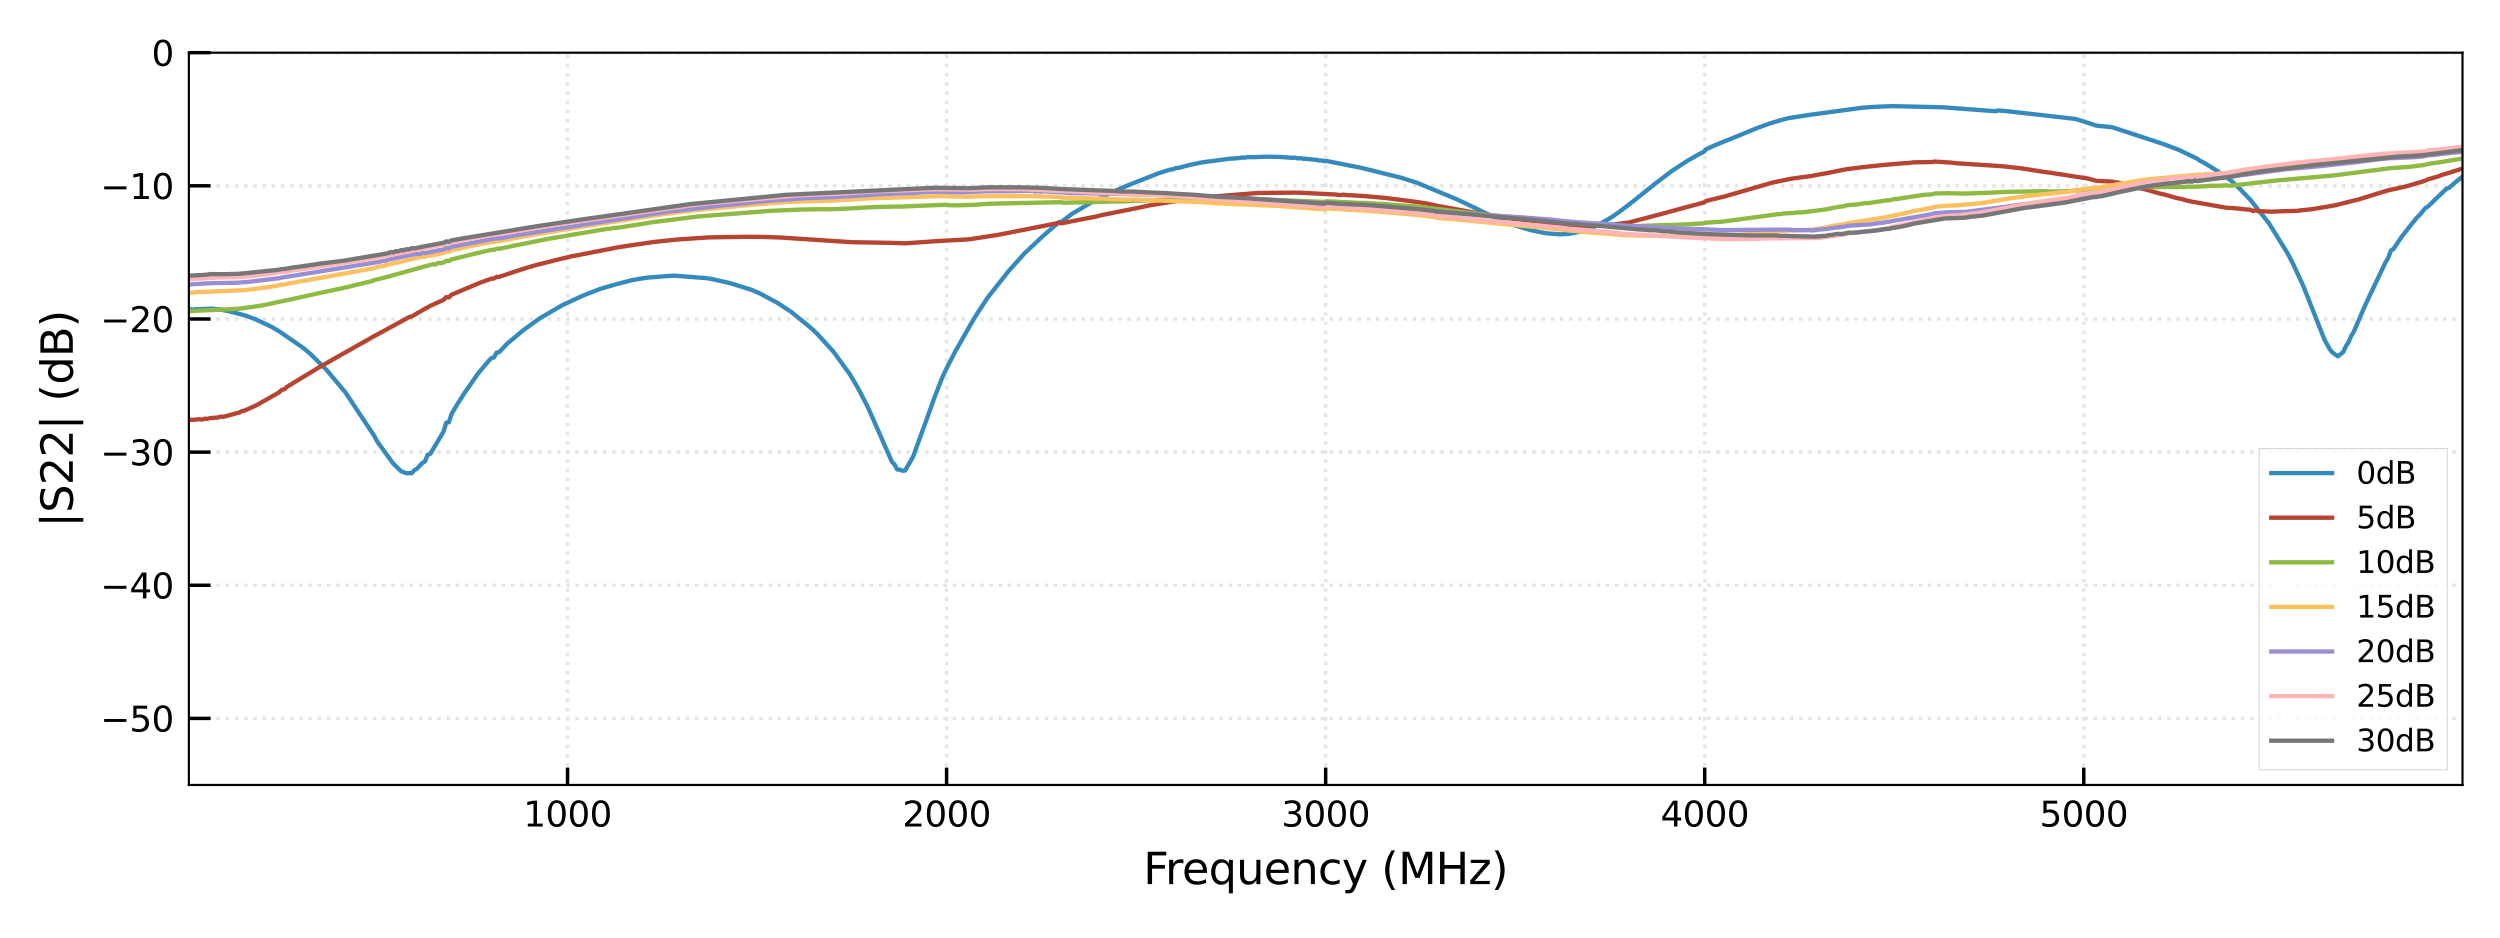 <svg xmlns:xlink="http://www.w3.org/1999/xlink" xmlns="http://www.w3.org/2000/svg" viewBox="0 0 576 216" version="1.1" viewport="0 0 1280px 480px">
 <defs>
  <style type="text/css">*{stroke-linejoin: round; stroke-linecap: butt}</style>
 </defs>
 <g id="figure_1">
  <g id="patch_1">
   <path d="M 0 216  L 576 216  L 576 0  L 0 0  z " style="fill: #ffffff"/>
  </g>
  <g id="axes_1">
   <g id="patch_2">
    <path d="M 43.515 180.86  L 567.36 180.86  L 567.36 12.14  L 43.515 12.14  z " style="fill: #ffffff"/>
   </g>
   <g id="matplotlib.axis_1">
    <g id="xtick_1">
     <g id="line2d_1">
      <path d="M 130.762 180.86  L 130.762 12.14  " clip-path="url(#p17210c4aba)" style="fill: none; stroke-dasharray: 0.8,1.32; stroke-dashoffset: 0; stroke: #e5e5e5; stroke-width: 0.8"/>
     </g>
     <g id="line2d_2">
      <defs>
       <path id="m5278ebde06" d="M 0 0  L 0 -4  " style="stroke: #000000; stroke-width: 0.8"/>
      </defs>
      <g>
       <use xlink:href="#m5278ebde06" x="130.762" y="180.86" style="stroke: #000000; stroke-width: 0.8"/>
      </g>
     </g>
     <g id="text_1">
      <!-- 1000 -->
      <g transform="translate(120.582 190.439) scale(0.08 -0.08)">
       <defs>
        <path id="DejaVuSans-31" d="M 794 531  L 1825 531  L 1825 4091  L 703 3866  L 703 4441  L 1819 4666  L 2450 4666  L 2450 531  L 3481 531  L 3481 0  L 794 0  L 794 531  z " transform="scale(0.016)"/>
        <path id="DejaVuSans-30" d="M 2034 4250  Q 1547 4250 1301 3770  Q 1056 3291 1056 2328  Q 1056 1369 1301 889  Q 1547 409 2034 409  Q 2525 409 2770 889  Q 3016 1369 3016 2328  Q 3016 3291 2770 3770  Q 2525 4250 2034 4250  z M 2034 4750  Q 2819 4750 3233 4129  Q 3647 3509 3647 2328  Q 3647 1150 3233 529  Q 2819 -91 2034 -91  Q 1250 -91 836 529  Q 422 1150 422 2328  Q 422 3509 836 4129  Q 1250 4750 2034 4750  z " transform="scale(0.016)"/>
       </defs>
       <use xlink:href="#DejaVuSans-31"/>
       <use xlink:href="#DejaVuSans-30" x="63.623"/>
       <use xlink:href="#DejaVuSans-30" x="127.246"/>
       <use xlink:href="#DejaVuSans-30" x="190.869"/>
      </g>
     </g>
    </g>
    <g id="xtick_2">
     <g id="line2d_3">
      <path d="M 218.097 180.86  L 218.097 12.14  " clip-path="url(#p17210c4aba)" style="fill: none; stroke-dasharray: 0.8,1.32; stroke-dashoffset: 0; stroke: #e5e5e5; stroke-width: 0.8"/>
     </g>
     <g id="line2d_4">
      <g>
       <use xlink:href="#m5278ebde06" x="218.097" y="180.86" style="stroke: #000000; stroke-width: 0.8"/>
      </g>
     </g>
     <g id="text_2">
      <!-- 2000 -->
      <g transform="translate(207.917 190.439) scale(0.08 -0.08)">
       <defs>
        <path id="DejaVuSans-32" d="M 1228 531  L 3431 531  L 3431 0  L 469 0  L 469 531  Q 828 903 1448 1529  Q 2069 2156 2228 2338  Q 2531 2678 2651 2914  Q 2772 3150 2772 3378  Q 2772 3750 2511 3984  Q 2250 4219 1831 4219  Q 1534 4219 1204 4116  Q 875 4013 500 3803  L 500 4441  Q 881 4594 1212 4672  Q 1544 4750 1819 4750  Q 2544 4750 2975 4387  Q 3406 4025 3406 3419  Q 3406 3131 3298 2873  Q 3191 2616 2906 2266  Q 2828 2175 2409 1742  Q 1991 1309 1228 531  z " transform="scale(0.016)"/>
       </defs>
       <use xlink:href="#DejaVuSans-32"/>
       <use xlink:href="#DejaVuSans-30" x="63.623"/>
       <use xlink:href="#DejaVuSans-30" x="127.246"/>
       <use xlink:href="#DejaVuSans-30" x="190.869"/>
      </g>
     </g>
    </g>
    <g id="xtick_3">
     <g id="line2d_5">
      <path d="M 305.431 180.86  L 305.431 12.14  " clip-path="url(#p17210c4aba)" style="fill: none; stroke-dasharray: 0.8,1.32; stroke-dashoffset: 0; stroke: #e5e5e5; stroke-width: 0.8"/>
     </g>
     <g id="line2d_6">
      <g>
       <use xlink:href="#m5278ebde06" x="305.431" y="180.86" style="stroke: #000000; stroke-width: 0.8"/>
      </g>
     </g>
     <g id="text_3">
      <!-- 3000 -->
      <g transform="translate(295.251 190.439) scale(0.08 -0.08)">
       <defs>
        <path id="DejaVuSans-33" d="M 2597 2516  Q 3050 2419 3304 2112  Q 3559 1806 3559 1356  Q 3559 666 3084 287  Q 2609 -91 1734 -91  Q 1441 -91 1130 -33  Q 819 25 488 141  L 488 750  Q 750 597 1062 519  Q 1375 441 1716 441  Q 2309 441 2620 675  Q 2931 909 2931 1356  Q 2931 1769 2642 2001  Q 2353 2234 1838 2234  L 1294 2234  L 1294 2753  L 1863 2753  Q 2328 2753 2575 2939  Q 2822 3125 2822 3475  Q 2822 3834 2567 4026  Q 2313 4219 1838 4219  Q 1578 4219 1281 4162  Q 984 4106 628 3988  L 628 4550  Q 988 4650 1302 4700  Q 1616 4750 1894 4750  Q 2613 4750 3031 4423  Q 3450 4097 3450 3541  Q 3450 3153 3228 2886  Q 3006 2619 2597 2516  z " transform="scale(0.016)"/>
       </defs>
       <use xlink:href="#DejaVuSans-33"/>
       <use xlink:href="#DejaVuSans-30" x="63.623"/>
       <use xlink:href="#DejaVuSans-30" x="127.246"/>
       <use xlink:href="#DejaVuSans-30" x="190.869"/>
      </g>
     </g>
    </g>
    <g id="xtick_4">
     <g id="line2d_7">
      <path d="M 392.766 180.86  L 392.766 12.14  " clip-path="url(#p17210c4aba)" style="fill: none; stroke-dasharray: 0.8,1.32; stroke-dashoffset: 0; stroke: #e5e5e5; stroke-width: 0.8"/>
     </g>
     <g id="line2d_8">
      <g>
       <use xlink:href="#m5278ebde06" x="392.766" y="180.86" style="stroke: #000000; stroke-width: 0.8"/>
      </g>
     </g>
     <g id="text_4">
      <!-- 4000 -->
      <g transform="translate(382.586 190.439) scale(0.08 -0.08)">
       <defs>
        <path id="DejaVuSans-34" d="M 2419 4116  L 825 1625  L 2419 1625  L 2419 4116  z M 2253 4666  L 3047 4666  L 3047 1625  L 3713 1625  L 3713 1100  L 3047 1100  L 3047 0  L 2419 0  L 2419 1100  L 313 1100  L 313 1709  L 2253 4666  z " transform="scale(0.016)"/>
       </defs>
       <use xlink:href="#DejaVuSans-34"/>
       <use xlink:href="#DejaVuSans-30" x="63.623"/>
       <use xlink:href="#DejaVuSans-30" x="127.246"/>
       <use xlink:href="#DejaVuSans-30" x="190.869"/>
      </g>
     </g>
    </g>
    <g id="xtick_5">
     <g id="line2d_9">
      <path d="M 480.1 180.86  L 480.1 12.14  " clip-path="url(#p17210c4aba)" style="fill: none; stroke-dasharray: 0.8,1.32; stroke-dashoffset: 0; stroke: #e5e5e5; stroke-width: 0.8"/>
     </g>
     <g id="line2d_10">
      <g>
       <use xlink:href="#m5278ebde06" x="480.1" y="180.86" style="stroke: #000000; stroke-width: 0.8"/>
      </g>
     </g>
     <g id="text_5">
      <!-- 5000 -->
      <g transform="translate(469.92 190.439) scale(0.08 -0.08)">
       <defs>
        <path id="DejaVuSans-35" d="M 691 4666  L 3169 4666  L 3169 4134  L 1269 4134  L 1269 2991  Q 1406 3038 1543 3061  Q 1681 3084 1819 3084  Q 2600 3084 3056 2656  Q 3513 2228 3513 1497  Q 3513 744 3044 326  Q 2575 -91 1722 -91  Q 1428 -91 1123 -41  Q 819 9 494 109  L 494 744  Q 775 591 1075 516  Q 1375 441 1709 441  Q 2250 441 2565 725  Q 2881 1009 2881 1497  Q 2881 1984 2565 2268  Q 2250 2553 1709 2553  Q 1456 2553 1204 2497  Q 953 2441 691 2322  L 691 4666  z " transform="scale(0.016)"/>
       </defs>
       <use xlink:href="#DejaVuSans-35"/>
       <use xlink:href="#DejaVuSans-30" x="63.623"/>
       <use xlink:href="#DejaVuSans-30" x="127.246"/>
       <use xlink:href="#DejaVuSans-30" x="190.869"/>
      </g>
     </g>
    </g>
    <g id="text_6">
     <!-- Frequency (MHz) -->
     <g transform="translate(263.419 203.701) scale(0.1 -0.1)">
      <defs>
       <path id="DejaVuSans-46" d="M 628 4666  L 3309 4666  L 3309 4134  L 1259 4134  L 1259 2759  L 3109 2759  L 3109 2228  L 1259 2228  L 1259 0  L 628 0  L 628 4666  z " transform="scale(0.016)"/>
       <path id="DejaVuSans-72" d="M 2631 2963  Q 2534 3019 2420 3045  Q 2306 3072 2169 3072  Q 1681 3072 1420 2755  Q 1159 2438 1159 1844  L 1159 0  L 581 0  L 581 3500  L 1159 3500  L 1159 2956  Q 1341 3275 1631 3429  Q 1922 3584 2338 3584  Q 2397 3584 2469 3576  Q 2541 3569 2628 3553  L 2631 2963  z " transform="scale(0.016)"/>
       <path id="DejaVuSans-65" d="M 3597 1894  L 3597 1613  L 953 1613  Q 991 1019 1311 708  Q 1631 397 2203 397  Q 2534 397 2845 478  Q 3156 559 3463 722  L 3463 178  Q 3153 47 2828 -22  Q 2503 -91 2169 -91  Q 1331 -91 842 396  Q 353 884 353 1716  Q 353 2575 817 3079  Q 1281 3584 2069 3584  Q 2775 3584 3186 3129  Q 3597 2675 3597 1894  z M 3022 2063  Q 3016 2534 2758 2815  Q 2500 3097 2075 3097  Q 1594 3097 1305 2825  Q 1016 2553 972 2059  L 3022 2063  z " transform="scale(0.016)"/>
       <path id="DejaVuSans-71" d="M 947 1747  Q 947 1113 1208 752  Q 1469 391 1925 391  Q 2381 391 2643 752  Q 2906 1113 2906 1747  Q 2906 2381 2643 2742  Q 2381 3103 1925 3103  Q 1469 3103 1208 2742  Q 947 2381 947 1747  z M 2906 525  Q 2725 213 2448 61  Q 2172 -91 1784 -91  Q 1150 -91 751 415  Q 353 922 353 1747  Q 353 2572 751 3078  Q 1150 3584 1784 3584  Q 2172 3584 2448 3432  Q 2725 3281 2906 2969  L 2906 3500  L 3481 3500  L 3481 -1331  L 2906 -1331  L 2906 525  z " transform="scale(0.016)"/>
       <path id="DejaVuSans-75" d="M 544 1381  L 544 3500  L 1119 3500  L 1119 1403  Q 1119 906 1312 657  Q 1506 409 1894 409  Q 2359 409 2629 706  Q 2900 1003 2900 1516  L 2900 3500  L 3475 3500  L 3475 0  L 2900 0  L 2900 538  Q 2691 219 2414 64  Q 2138 -91 1772 -91  Q 1169 -91 856 284  Q 544 659 544 1381  z M 1991 3584  L 1991 3584  z " transform="scale(0.016)"/>
       <path id="DejaVuSans-6e" d="M 3513 2113  L 3513 0  L 2938 0  L 2938 2094  Q 2938 2591 2744 2837  Q 2550 3084 2163 3084  Q 1697 3084 1428 2787  Q 1159 2491 1159 1978  L 1159 0  L 581 0  L 581 3500  L 1159 3500  L 1159 2956  Q 1366 3272 1645 3428  Q 1925 3584 2291 3584  Q 2894 3584 3203 3211  Q 3513 2838 3513 2113  z " transform="scale(0.016)"/>
       <path id="DejaVuSans-63" d="M 3122 3366  L 3122 2828  Q 2878 2963 2633 3030  Q 2388 3097 2138 3097  Q 1578 3097 1268 2742  Q 959 2388 959 1747  Q 959 1106 1268 751  Q 1578 397 2138 397  Q 2388 397 2633 464  Q 2878 531 3122 666  L 3122 134  Q 2881 22 2623 -34  Q 2366 -91 2075 -91  Q 1284 -91 818 406  Q 353 903 353 1747  Q 353 2603 823 3093  Q 1294 3584 2113 3584  Q 2378 3584 2631 3529  Q 2884 3475 3122 3366  z " transform="scale(0.016)"/>
       <path id="DejaVuSans-79" d="M 2059 -325  Q 1816 -950 1584 -1140  Q 1353 -1331 966 -1331  L 506 -1331  L 506 -850  L 844 -850  Q 1081 -850 1212 -737  Q 1344 -625 1503 -206  L 1606 56  L 191 3500  L 800 3500  L 1894 763  L 2988 3500  L 3597 3500  L 2059 -325  z " transform="scale(0.016)"/>
       <path id="DejaVuSans-20" transform="scale(0.016)"/>
       <path id="DejaVuSans-28" d="M 1984 4856  Q 1566 4138 1362 3434  Q 1159 2731 1159 2009  Q 1159 1288 1364 580  Q 1569 -128 1984 -844  L 1484 -844  Q 1016 -109 783 600  Q 550 1309 550 2009  Q 550 2706 781 3412  Q 1013 4119 1484 4856  L 1984 4856  z " transform="scale(0.016)"/>
       <path id="DejaVuSans-4d" d="M 628 4666  L 1569 4666  L 2759 1491  L 3956 4666  L 4897 4666  L 4897 0  L 4281 0  L 4281 4097  L 3078 897  L 2444 897  L 1241 4097  L 1241 0  L 628 0  L 628 4666  z " transform="scale(0.016)"/>
       <path id="DejaVuSans-48" d="M 628 4666  L 1259 4666  L 1259 2753  L 3553 2753  L 3553 4666  L 4184 4666  L 4184 0  L 3553 0  L 3553 2222  L 1259 2222  L 1259 0  L 628 0  L 628 4666  z " transform="scale(0.016)"/>
       <path id="DejaVuSans-7a" d="M 353 3500  L 3084 3500  L 3084 2975  L 922 459  L 3084 459  L 3084 0  L 275 0  L 275 525  L 2438 3041  L 353 3041  L 353 3500  z " transform="scale(0.016)"/>
       <path id="DejaVuSans-29" d="M 513 4856  L 1013 4856  Q 1481 4119 1714 3412  Q 1947 2706 1947 2009  Q 1947 1309 1714 600  Q 1481 -109 1013 -844  L 513 -844  Q 928 -128 1133 580  Q 1338 1288 1338 2009  Q 1338 2731 1133 3434  Q 928 4138 513 4856  z " transform="scale(0.016)"/>
      </defs>
      <use xlink:href="#DejaVuSans-46"/>
      <use xlink:href="#DejaVuSans-72" x="50.27"/>
      <use xlink:href="#DejaVuSans-65" x="89.133"/>
      <use xlink:href="#DejaVuSans-71" x="150.656"/>
      <use xlink:href="#DejaVuSans-75" x="214.133"/>
      <use xlink:href="#DejaVuSans-65" x="277.512"/>
      <use xlink:href="#DejaVuSans-6e" x="339.035"/>
      <use xlink:href="#DejaVuSans-63" x="402.414"/>
      <use xlink:href="#DejaVuSans-79" x="457.395"/>
      <use xlink:href="#DejaVuSans-20" x="516.574"/>
      <use xlink:href="#DejaVuSans-28" x="548.361"/>
      <use xlink:href="#DejaVuSans-4d" x="587.375"/>
      <use xlink:href="#DejaVuSans-48" x="673.654"/>
      <use xlink:href="#DejaVuSans-7a" x="748.85"/>
      <use xlink:href="#DejaVuSans-29" x="801.34"/>
     </g>
    </g>
   </g>
   <g id="matplotlib.axis_2">
    <g id="ytick_1">
     <g id="line2d_11">
      <path d="M 43.515 165.522  L 567.36 165.522  " clip-path="url(#p17210c4aba)" style="fill: none; stroke-dasharray: 0.8,1.32; stroke-dashoffset: 0; stroke: #e5e5e5; stroke-width: 0.8"/>
     </g>
     <g id="line2d_12">
      <defs>
       <path id="m2ee901f77c" d="M 0 0  L 5 0  " style="stroke: #000000; stroke-width: 0.8"/>
      </defs>
      <g>
       <use xlink:href="#m2ee901f77c" x="43.515" y="165.522" style="stroke: #000000; stroke-width: 0.8"/>
      </g>
     </g>
     <g id="text_7">
      <!-- &#8722;50 -->
      <g transform="translate(23.131 168.561) scale(0.08 -0.08)">
       <defs>
        <path id="DejaVuSans-2212" d="M 678 2272  L 4684 2272  L 4684 1741  L 678 1741  L 678 2272  z " transform="scale(0.016)"/>
       </defs>
       <use xlink:href="#DejaVuSans-2212"/>
       <use xlink:href="#DejaVuSans-35" x="83.789"/>
       <use xlink:href="#DejaVuSans-30" x="147.412"/>
      </g>
     </g>
    </g>
    <g id="ytick_2">
     <g id="line2d_13">
      <path d="M 43.515 134.845  L 567.36 134.845  " clip-path="url(#p17210c4aba)" style="fill: none; stroke-dasharray: 0.8,1.32; stroke-dashoffset: 0; stroke: #e5e5e5; stroke-width: 0.8"/>
     </g>
     <g id="line2d_14">
      <g>
       <use xlink:href="#m2ee901f77c" x="43.515" y="134.845" style="stroke: #000000; stroke-width: 0.8"/>
      </g>
     </g>
     <g id="text_8">
      <!-- &#8722;40 -->
      <g transform="translate(23.131 137.885) scale(0.08 -0.08)">
       <use xlink:href="#DejaVuSans-2212"/>
       <use xlink:href="#DejaVuSans-34" x="83.789"/>
       <use xlink:href="#DejaVuSans-30" x="147.412"/>
      </g>
     </g>
    </g>
    <g id="ytick_3">
     <g id="line2d_15">
      <path d="M 43.515 104.169  L 567.36 104.169  " clip-path="url(#p17210c4aba)" style="fill: none; stroke-dasharray: 0.8,1.32; stroke-dashoffset: 0; stroke: #e5e5e5; stroke-width: 0.8"/>
     </g>
     <g id="line2d_16">
      <g>
       <use xlink:href="#m2ee901f77c" x="43.515" y="104.169" style="stroke: #000000; stroke-width: 0.8"/>
      </g>
     </g>
     <g id="text_9">
      <!-- &#8722;30 -->
      <g transform="translate(23.131 107.208) scale(0.08 -0.08)">
       <use xlink:href="#DejaVuSans-2212"/>
       <use xlink:href="#DejaVuSans-33" x="83.789"/>
       <use xlink:href="#DejaVuSans-30" x="147.412"/>
      </g>
     </g>
    </g>
    <g id="ytick_4">
     <g id="line2d_17">
      <path d="M 43.515 73.493  L 567.36 73.493  " clip-path="url(#p17210c4aba)" style="fill: none; stroke-dasharray: 0.8,1.32; stroke-dashoffset: 0; stroke: #e5e5e5; stroke-width: 0.8"/>
     </g>
     <g id="line2d_18">
      <g>
       <use xlink:href="#m2ee901f77c" x="43.515" y="73.493" style="stroke: #000000; stroke-width: 0.8"/>
      </g>
     </g>
     <g id="text_10">
      <!-- &#8722;20 -->
      <g transform="translate(23.131 76.532) scale(0.08 -0.08)">
       <use xlink:href="#DejaVuSans-2212"/>
       <use xlink:href="#DejaVuSans-32" x="83.789"/>
       <use xlink:href="#DejaVuSans-30" x="147.412"/>
      </g>
     </g>
    </g>
    <g id="ytick_5">
     <g id="line2d_19">
      <path d="M 43.515 42.816  L 567.36 42.816  " clip-path="url(#p17210c4aba)" style="fill: none; stroke-dasharray: 0.8,1.32; stroke-dashoffset: 0; stroke: #e5e5e5; stroke-width: 0.8"/>
     </g>
     <g id="line2d_20">
      <g>
       <use xlink:href="#m2ee901f77c" x="43.515" y="42.816" style="stroke: #000000; stroke-width: 0.8"/>
      </g>
     </g>
     <g id="text_11">
      <!-- &#8722;10 -->
      <g transform="translate(23.131 45.856) scale(0.08 -0.08)">
       <use xlink:href="#DejaVuSans-2212"/>
       <use xlink:href="#DejaVuSans-31" x="83.789"/>
       <use xlink:href="#DejaVuSans-30" x="147.412"/>
      </g>
     </g>
    </g>
    <g id="ytick_6">
     <g id="line2d_21">
      <path d="M 43.515 12.14  L 567.36 12.14  " clip-path="url(#p17210c4aba)" style="fill: none; stroke-dasharray: 0.8,1.32; stroke-dashoffset: 0; stroke: #e5e5e5; stroke-width: 0.8"/>
     </g>
     <g id="line2d_22">
      <g>
       <use xlink:href="#m2ee901f77c" x="43.515" y="12.14" style="stroke: #000000; stroke-width: 0.8"/>
      </g>
     </g>
     <g id="text_12">
      <!-- 0 -->
      <g transform="translate(34.925 15.179) scale(0.08 -0.08)">
       <use xlink:href="#DejaVuSans-30"/>
      </g>
     </g>
    </g>
    <g id="text_13">
     <!-- |S22| (dB) -->
     <g transform="translate(16.773 121.501) rotate(-90) scale(0.1 -0.1)">
      <defs>
       <path id="DejaVuSans-7c" d="M 1344 4891  L 1344 -1509  L 813 -1509  L 813 4891  L 1344 4891  z " transform="scale(0.016)"/>
       <path id="DejaVuSans-53" d="M 3425 4513  L 3425 3897  Q 3066 4069 2747 4153  Q 2428 4238 2131 4238  Q 1616 4238 1336 4038  Q 1056 3838 1056 3469  Q 1056 3159 1242 3001  Q 1428 2844 1947 2747  L 2328 2669  Q 3034 2534 3370 2195  Q 3706 1856 3706 1288  Q 3706 609 3251 259  Q 2797 -91 1919 -91  Q 1588 -91 1214 -16  Q 841 59 441 206  L 441 856  Q 825 641 1194 531  Q 1563 422 1919 422  Q 2459 422 2753 634  Q 3047 847 3047 1241  Q 3047 1584 2836 1778  Q 2625 1972 2144 2069  L 1759 2144  Q 1053 2284 737 2584  Q 422 2884 422 3419  Q 422 4038 858 4394  Q 1294 4750 2059 4750  Q 2388 4750 2728 4690  Q 3069 4631 3425 4513  z " transform="scale(0.016)"/>
       <path id="DejaVuSans-64" d="M 2906 2969  L 2906 4863  L 3481 4863  L 3481 0  L 2906 0  L 2906 525  Q 2725 213 2448 61  Q 2172 -91 1784 -91  Q 1150 -91 751 415  Q 353 922 353 1747  Q 353 2572 751 3078  Q 1150 3584 1784 3584  Q 2172 3584 2448 3432  Q 2725 3281 2906 2969  z M 947 1747  Q 947 1113 1208 752  Q 1469 391 1925 391  Q 2381 391 2643 752  Q 2906 1113 2906 1747  Q 2906 2381 2643 2742  Q 2381 3103 1925 3103  Q 1469 3103 1208 2742  Q 947 2381 947 1747  z " transform="scale(0.016)"/>
       <path id="DejaVuSans-42" d="M 1259 2228  L 1259 519  L 2272 519  Q 2781 519 3026 730  Q 3272 941 3272 1375  Q 3272 1813 3026 2020  Q 2781 2228 2272 2228  L 1259 2228  z M 1259 4147  L 1259 2741  L 2194 2741  Q 2656 2741 2882 2914  Q 3109 3088 3109 3444  Q 3109 3797 2882 3972  Q 2656 4147 2194 4147  L 1259 4147  z M 628 4666  L 2241 4666  Q 2963 4666 3353 4366  Q 3744 4066 3744 3513  Q 3744 3084 3544 2831  Q 3344 2578 2956 2516  Q 3422 2416 3680 2098  Q 3938 1781 3938 1306  Q 3938 681 3513 340  Q 3088 0 2303 0  L 628 0  L 628 4666  z " transform="scale(0.016)"/>
      </defs>
      <use xlink:href="#DejaVuSans-7c"/>
      <use xlink:href="#DejaVuSans-53" x="33.691"/>
      <use xlink:href="#DejaVuSans-32" x="97.168"/>
      <use xlink:href="#DejaVuSans-32" x="160.791"/>
      <use xlink:href="#DejaVuSans-7c" x="224.414"/>
      <use xlink:href="#DejaVuSans-20" x="258.105"/>
      <use xlink:href="#DejaVuSans-28" x="289.893"/>
      <use xlink:href="#DejaVuSans-64" x="328.906"/>
      <use xlink:href="#DejaVuSans-42" x="392.383"/>
      <use xlink:href="#DejaVuSans-29" x="460.986"/>
     </g>
    </g>
   </g>
   <g id="line2d_23">
    <path d="M 43.515 71.002  L 44.126 71.44  L 44.738 71.274  L 49.016 71.107  L 50.85 71.341  L 52.684 71.689  L 56.351 72.644  L 58.796 73.525  L 62.464 75.249  L 64.298 76.317  L 69.799 80.112  L 71.633 81.648  L 75.3 85.298  L 79.579 90.407  L 86.303 100.543  L 86.914 101.728  L 90.582 106.796  L 92.415 108.575  L 93.638 109.03  L 94.86 109.01  L 95.472 108.329  L 96.083 107.988  L 97.305 106.668  L 97.917 106.302  L 98.528 104.792  L 99.139 104.563  L 100.973 101.502  L 102.195 99.411  L 102.807 97.379  L 103.418 97.302  L 104.029 95.395  L 105.252 93.311  L 107.085 90.454  L 110.142 86.057  L 112.587 83.137  L 113.198 82.531  L 113.809 82.36  L 114.421 81.253  L 115.032 81.115  L 116.866 79.17  L 120.533 76.11  L 124.201 73.445  L 129.702 70.227  L 134.592 67.987  L 138.259 66.577  L 141.927 65.496  L 145.594 64.556  L 148.039 64.129  L 149.262 63.959  L 153.541 63.615  L 155.375 63.511  L 162.71 64.085  L 163.932 64.272  L 168.211 65.233  L 173.101 66.762  L 174.935 67.538  L 179.213 69.828  L 182.27 71.849  L 185.937 74.805  L 187.16 75.842  L 188.382 77.028  L 190.216 79.037  L 192.05 81.059  L 195.717 86.1  L 197.551 89.162  L 199.996 93.894  L 205.497 106.387  L 206.109 107.032  L 206.72 108.173  L 207.331 108.197  L 207.942 108.473  L 208.554 108.389  L 210.387 105.19  L 214.055 95.078  L 215.277 91.652  L 217.111 86.934  L 218.334 84.369  L 220.168 80.844  L 223.835 74.399  L 225.058 72.391  L 227.503 68.638  L 232.393 62.44  L 236.06 58.362  L 240.339 54.342  L 244.006 51.181  L 244.618 51.065  L 247.063 49.225  L 248.285 48.513  L 251.341 46.695  L 251.953 46.458  L 253.787 45.463  L 256.232 44.26  L 259.899 42.685  L 266.012 40.287  L 266.623 40.009  L 267.845 39.626  L 269.679 39.053  L 270.29 39.03  L 270.902 38.699  L 271.513 38.702  L 273.958 38.04  L 277.014 37.399  L 283.738 36.515  L 284.349 36.534  L 284.96 36.416  L 285.572 36.424  L 286.183 36.295  L 286.794 36.319  L 287.405 36.207  L 288.628 36.22  L 291.684 36.105  L 294.741 36.152  L 297.797 36.366  L 298.408 36.316  L 299.019 36.502  L 299.631 36.425  L 300.242 36.588  L 300.853 36.571  L 302.687 36.791  L 303.298 36.811  L 303.909 36.973  L 304.521 36.981  L 305.132 37.138  L 305.743 37.108  L 313.689 38.682  L 322.858 40.959  L 326.526 42.134  L 335.695 45.937  L 338.14 47.094  L 341.807 48.874  L 345.475 50.567  L 348.531 51.789  L 352.81 53.062  L 355.866 53.683  L 357.088 53.822  L 359.534 53.989  L 361.367 53.899  L 363.812 53.455  L 366.869 52.465  L 368.091 51.895  L 371.147 50.144  L 372.981 48.897  L 376.037 46.571  L 381.539 42.171  L 385.206 39.383  L 388.874 36.99  L 391.319 35.599  L 392.541 34.975  L 393.153 34.36  L 394.986 33.518  L 399.265 31.785  L 404.766 29.532  L 407.823 28.42  L 410.268 27.68  L 412.101 27.212  L 416.991 26.454  L 419.436 26.129  L 429.217 24.801  L 432.273 24.595  L 435.94 24.451  L 447.554 24.711  L 459.779 25.631  L 460.39 25.442  L 462.836 25.663  L 478.117 27.398  L 479.339 27.753  L 483.007 28.941  L 486.674 29.326  L 498.288 33.133  L 501.956 34.512  L 506.235 36.57  L 506.846 37.025  L 508.068 37.65  L 511.736 39.945  L 514.181 41.735  L 516.015 43.465  L 518.46 46.012  L 522.738 51.402  L 527.017 58.284  L 528.24 60.628  L 530.685 65.908  L 535.575 78.279  L 536.797 80.498  L 537.409 81.221  L 538.631 82.093  L 539.854 81.139  L 540.465 79.809  L 541.076 78.916  L 541.687 77.448  L 542.299 76.468  L 544.744 70.758  L 545.966 68.124  L 549.634 60.429  L 550.245 59.412  L 550.856 57.749  L 551.467 57.342  L 553.301 54.6  L 555.135 52.262  L 556.969 49.999  L 557.58 49.43  L 558.802 47.93  L 559.414 47.578  L 561.247 45.787  L 563.081 44.038  L 563.692 43.472  L 564.304 43.225  L 565.526 42.154  L 567.36 40.693  L 567.36 40.693  " clip-path="url(#p17210c4aba)" style="fill: none; stroke: #348abd; stroke-linecap: square"/>
   </g>
   <g id="line2d_24">
    <path d="M 43.515 96.825  L 44.126 96.701  L 44.738 96.721  L 45.96 96.58  L 46.571 96.687  L 47.183 96.464  L 47.794 96.499  L 48.405 96.332  L 50.239 96.19  L 50.85 95.988  L 51.461 96.026  L 55.129 95.049  L 55.74 94.722  L 56.351 94.594  L 58.796 93.508  L 61.853 91.805  L 64.298 90.409  L 64.909 89.824  L 65.52 89.681  L 66.131 89.119  L 69.188 87.252  L 71.021 86.143  L 73.466 84.664  L 78.356 81.877  L 83.247 79.116  L 84.469 78.45  L 85.692 77.729  L 87.525 76.732  L 94.249 73.071  L 94.86 72.918  L 96.083 72.201  L 99.139 70.46  L 102.195 69.089  L 102.807 68.459  L 103.418 68.518  L 104.029 67.897  L 108.308 66.102  L 110.753 65.082  L 113.198 64.2  L 113.809 64.178  L 114.421 63.783  L 115.032 63.778  L 119.922 62.142  L 123.589 61.042  L 129.091 59.668  L 131.536 59.09  L 142.538 56.95  L 150.485 55.766  L 155.986 55.186  L 163.321 54.695  L 169.433 54.598  L 171.878 54.565  L 175.546 54.584  L 179.825 54.724  L 196.329 55.807  L 198.774 55.84  L 201.83 55.897  L 204.886 55.943  L 208.554 56.063  L 216.5 55.512  L 223.224 55.148  L 225.058 54.869  L 229.948 54.109  L 244.006 51.347  L 244.618 51.443  L 248.285 50.713  L 252.564 49.893  L 253.787 49.568  L 262.955 47.735  L 264.789 47.329  L 275.18 45.646  L 278.237 45.389  L 281.904 45.101  L 285.572 44.793  L 289.851 44.464  L 298.408 44.382  L 299.631 44.409  L 307.577 44.807  L 308.799 44.958  L 309.411 44.852  L 310.633 44.97  L 313.689 45.121  L 317.357 45.446  L 319.191 45.61  L 324.692 46.301  L 326.526 46.56  L 328.971 46.936  L 330.805 47.354  L 339.973 49.036  L 346.697 50.201  L 361.979 51.924  L 363.812 52.013  L 365.646 52.069  L 370.536 51.929  L 375.426 51.231  L 382.761 49.311  L 384.595 48.805  L 388.262 47.809  L 392.541 46.667  L 393.153 46.273  L 397.431 45.242  L 401.71 44.004  L 405.989 42.749  L 408.434 42.055  L 412.713 41.172  L 417.603 40.514  L 418.825 40.252  L 420.659 39.937  L 422.493 39.571  L 424.326 39.201  L 425.549 38.968  L 429.217 38.507  L 434.107 37.993  L 437.774 37.676  L 440.219 37.504  L 440.83 37.396  L 442.053 37.381  L 445.109 37.338  L 445.72 37.222  L 449.388 37.457  L 451.222 37.65  L 453.055 37.756  L 459.168 38.156  L 461.613 38.327  L 465.892 38.812  L 470.171 39.491  L 472.616 39.832  L 481.173 41.153  L 483.007 41.669  L 486.674 41.833  L 487.286 42.012  L 487.897 42.042  L 491.564 42.99  L 492.176 43.095  L 492.787 43.336  L 494.009 43.563  L 497.677 44.602  L 498.9 44.871  L 501.345 45.587  L 502.567 45.846  L 503.79 46.194  L 505.012 46.462  L 512.958 47.865  L 514.792 47.965  L 517.237 48.227  L 518.46 48.312  L 519.071 48.62  L 519.682 48.45  L 520.293 48.649  L 523.35 48.772  L 525.795 48.67  L 529.462 48.578  L 530.073 48.46  L 531.296 48.349  L 532.519 48.218  L 538.02 47.308  L 542.299 46.213  L 543.521 45.922  L 547.189 44.776  L 550.245 43.85  L 553.912 43.054  L 555.135 42.725  L 558.802 41.628  L 559.414 41.317  L 561.859 40.617  L 562.47 40.339  L 563.692 39.978  L 567.36 38.842  L 567.36 38.842  " clip-path="url(#p17210c4aba)" style="fill: none; stroke: #b74331; stroke-linecap: square"/>
   </g>
   <g id="line2d_25">
    <path d="M 43.515 71.607  L 44.126 71.69  L 45.349 71.584  L 52.073 71.291  L 55.129 71.127  L 56.351 70.961  L 58.185 70.706  L 60.63 70.33  L 67.965 68.766  L 72.855 67.675  L 79.579 66.244  L 83.858 65.194  L 85.692 64.777  L 86.303 64.51  L 88.748 63.916  L 97.917 61.368  L 99.75 60.876  L 100.362 60.961  L 100.973 60.562  L 101.584 60.638  L 102.195 60.492  L 102.807 60.074  L 103.418 60.168  L 104.029 59.77  L 106.474 59.184  L 109.53 58.408  L 113.198 57.571  L 113.809 57.572  L 114.421 57.292  L 115.032 57.322  L 118.088 56.676  L 126.034 55.083  L 132.147 54.033  L 134.592 53.62  L 140.093 52.695  L 140.704 52.702  L 141.316 52.483  L 141.927 52.533  L 148.039 51.576  L 149.873 51.252  L 160.876 49.873  L 177.38 48.582  L 184.715 48.266  L 187.771 48.213  L 189.605 48.211  L 191.439 48.202  L 193.884 48.123  L 201.219 47.73  L 206.109 47.591  L 207.942 47.595  L 210.387 47.472  L 216.5 47.234  L 217.722 47.212  L 218.945 47.299  L 220.779 47.301  L 224.446 47.189  L 227.503 46.958  L 231.17 46.864  L 244.006 46.593  L 245.229 46.704  L 254.398 46.495  L 256.232 46.421  L 258.065 46.435  L 263.567 46.188  L 269.068 45.996  L 270.902 45.992  L 282.515 46.058  L 283.738 46.022  L 286.183 45.998  L 290.462 45.996  L 293.518 46.037  L 305.132 46.523  L 305.743 46.36  L 313.078 46.74  L 314.912 46.767  L 317.357 46.932  L 319.191 47.018  L 320.413 47.147  L 321.636 47.232  L 325.915 47.519  L 327.137 47.658  L 338.14 48.981  L 339.973 49.16  L 341.807 49.394  L 349.142 50.069  L 352.198 50.331  L 359.534 51.115  L 361.979 51.392  L 368.091 51.816  L 368.702 51.779  L 370.536 51.954  L 376.037 52.138  L 377.26 52.073  L 383.984 51.832  L 385.206 51.842  L 387.04 51.758  L 388.874 51.665  L 392.541 51.456  L 393.153 51.295  L 396.82 51.069  L 409.045 49.43  L 409.656 49.321  L 410.268 49.341  L 410.879 49.186  L 413.324 49.061  L 413.935 48.944  L 414.546 48.974  L 415.769 48.866  L 420.659 48.259  L 423.104 47.754  L 424.938 47.484  L 425.549 47.283  L 427.994 47.09  L 429.828 46.782  L 430.439 46.802  L 434.718 46.154  L 435.329 46.153  L 436.552 45.841  L 437.163 45.84  L 438.997 45.526  L 443.275 44.897  L 445.109 44.781  L 445.72 44.592  L 448.777 44.511  L 452.444 44.608  L 459.168 44.369  L 461.613 44.222  L 470.782 44.065  L 472.004 44.104  L 474.449 44.135  L 479.339 43.839  L 481.784 43.853  L 484.229 43.83  L 485.452 43.605  L 490.342 43.223  L 492.176 43.205  L 493.398 43.158  L 495.232 43.093  L 497.066 43.125  L 499.511 43.077  L 501.956 43.099  L 502.567 43.033  L 503.178 43.097  L 504.401 43.016  L 506.235 43.017  L 507.457 42.911  L 508.068 42.936  L 508.68 42.813  L 511.125 42.797  L 512.958 42.695  L 513.57 42.815  L 514.792 42.693  L 523.961 41.635  L 538.02 40.388  L 539.854 40.14  L 550.856 38.734  L 555.135 38.435  L 558.802 37.973  L 559.414 37.764  L 563.081 37.249  L 564.915 36.896  L 566.749 36.645  L 567.36 36.514  L 567.36 36.514  " clip-path="url(#p17210c4aba)" style="fill: none; stroke: #8eba42; stroke-linecap: square"/>
   </g>
   <g id="line2d_26">
    <path d="M 43.515 67.431  L 44.126 67.451  L 45.349 67.315  L 56.351 66.853  L 61.241 66.239  L 63.075 65.948  L 64.298 65.736  L 64.909 65.568  L 65.52 65.554  L 66.743 65.276  L 71.021 64.508  L 85.692 61.864  L 87.525 61.344  L 88.137 61.343  L 89.359 60.951  L 93.638 60  L 96.083 59.397  L 97.305 59.112  L 97.917 59.205  L 98.528 58.845  L 99.139 58.925  L 102.195 58.289  L 102.807 57.912  L 103.418 57.991  L 104.029 57.633  L 106.474 57.146  L 109.53 56.463  L 113.198 55.727  L 113.809 55.767  L 114.421 55.489  L 115.032 55.535  L 123.589 53.957  L 132.147 52.555  L 134.592 52.168  L 138.871 51.485  L 152.93 49.329  L 160.265 48.416  L 173.712 47.143  L 181.047 46.561  L 186.549 46.347  L 190.827 46.252  L 196.329 45.977  L 199.996 45.707  L 216.5 45.195  L 223.224 45.329  L 225.058 45.237  L 237.283 45.178  L 244.006 45.38  L 244.618 45.523  L 251.953 45.709  L 252.564 45.776  L 253.787 45.736  L 258.677 45.974  L 261.733 45.992  L 277.014 46.594  L 280.682 46.848  L 284.349 47.015  L 294.741 47.461  L 297.797 47.712  L 300.242 47.875  L 305.132 48.243  L 305.743 48.035  L 314.912 48.56  L 316.746 48.675  L 326.526 49.52  L 329.582 49.913  L 330.193 49.953  L 330.805 50.12  L 331.416 50.151  L 332.027 50.304  L 334.472 50.448  L 347.308 51.701  L 355.255 52.43  L 365.035 53.47  L 371.147 53.913  L 374.204 54.176  L 375.426 54.246  L 377.26 54.265  L 383.372 54.362  L 386.429 54.506  L 388.262 54.458  L 389.485 54.46  L 391.319 54.483  L 392.541 54.445  L 393.153 54.32  L 395.598 54.425  L 396.82 54.313  L 398.043 54.279  L 402.933 53.931  L 405.378 53.662  L 408.434 53.375  L 412.101 53.1  L 413.324 53.143  L 413.935 53.008  L 414.546 53.066  L 415.769 52.966  L 417.603 52.913  L 418.214 52.781  L 418.825 52.764  L 423.104 51.884  L 423.715 51.899  L 424.326 51.716  L 424.938 51.662  L 425.549 51.447  L 434.107 50.132  L 438.997 49.103  L 440.83 48.652  L 442.664 48.332  L 444.498 47.959  L 445.109 47.896  L 445.72 47.653  L 447.554 47.476  L 449.388 47.359  L 450.61 47.341  L 456.723 46.767  L 458.557 46.471  L 461.002 46.062  L 462.836 45.737  L 467.114 45.159  L 468.337 45.029  L 470.171 44.806  L 473.227 44.536  L 474.449 44.406  L 475.061 44.289  L 475.672 44.304  L 481.784 43.31  L 482.396 43.234  L 483.007 43.294  L 484.841 43  L 492.176 41.718  L 494.009 41.426  L 495.232 41.283  L 506.846 40.214  L 507.457 40.379  L 508.068 40.122  L 509.291 40.173  L 512.958 39.886  L 519.071 38.921  L 521.516 38.583  L 524.572 38.19  L 528.851 37.746  L 530.685 37.593  L 544.132 36.309  L 547.189 35.93  L 549.634 35.751  L 550.245 35.619  L 553.301 35.549  L 557.58 35.337  L 567.36 34.065  L 567.36 34.065  " clip-path="url(#p17210c4aba)" style="fill: none; stroke: #fbc15e; stroke-linecap: square"/>
   </g>
   <g id="line2d_27">
    <path d="M 43.515 65.578  L 44.738 65.45  L 49.016 65.221  L 54.518 65.149  L 57.574 64.907  L 64.298 64.095  L 64.909 63.935  L 66.131 63.762  L 87.525 60.301  L 88.137 60.096  L 88.748 60.125  L 89.359 59.837  L 96.083 58.458  L 96.694 58.562  L 97.305 58.191  L 97.917 58.306  L 100.973 57.697  L 102.195 57.476  L 102.807 57.108  L 103.418 57.2  L 104.029 56.86  L 114.421 54.881  L 115.032 54.929  L 117.477 54.47  L 121.144 53.855  L 137.037 51.368  L 154.763 48.635  L 155.986 48.552  L 166.377 47.338  L 170.656 46.945  L 176.768 46.304  L 178.602 46.161  L 185.937 45.643  L 190.216 45.516  L 199.385 44.992  L 201.83 44.808  L 206.109 44.598  L 207.331 44.567  L 209.776 44.478  L 212.832 44.277  L 214.666 44.208  L 217.722 44.177  L 218.945 44.282  L 222.001 44.303  L 227.503 44.067  L 231.17 44.074  L 237.894 43.981  L 238.505 44.144  L 239.116 44.041  L 239.728 44.181  L 240.339 44.074  L 244.006 44.277  L 246.451 44.469  L 250.119 44.519  L 254.398 44.606  L 275.18 45.1  L 278.848 45.339  L 281.904 45.51  L 285.572 45.695  L 289.851 45.904  L 302.076 46.69  L 304.521 46.851  L 305.132 46.918  L 305.743 46.764  L 310.633 47.161  L 313.689 47.234  L 316.134 47.384  L 319.802 47.648  L 331.416 48.7  L 333.25 48.867  L 337.528 49.176  L 345.475 49.805  L 347.92 49.924  L 350.365 50.06  L 357.7 50.631  L 359.534 50.853  L 363.201 51.196  L 365.646 51.34  L 369.925 51.603  L 372.981 51.866  L 374.815 52.018  L 387.04 52.618  L 389.485 52.722  L 391.319 52.77  L 396.82 53.016  L 407.823 52.924  L 410.879 52.911  L 412.101 52.915  L 413.324 53.006  L 416.991 53.03  L 417.603 53.103  L 418.825 52.932  L 420.659 52.775  L 421.881 52.589  L 424.938 52.21  L 425.549 52.047  L 431.05 51.678  L 432.884 51.376  L 434.107 51.285  L 434.718 51.102  L 435.329 51.096  L 435.94 50.92  L 437.163 50.732  L 445.109 49.337  L 445.72 49.135  L 448.777 48.91  L 453.055 48.795  L 461.613 47.703  L 466.503 47.014  L 473.838 46.302  L 475.061 46.095  L 475.672 46.093  L 477.506 45.762  L 478.117 45.665  L 478.728 45.453  L 484.841 44.645  L 487.897 43.916  L 489.731 43.626  L 496.454 42.591  L 497.066 42.566  L 498.288 42.369  L 500.733 42.152  L 505.012 41.723  L 515.403 40.495  L 527.017 38.951  L 531.907 38.535  L 534.964 38.238  L 543.521 37.297  L 546.577 36.875  L 550.245 36.472  L 552.079 36.407  L 555.746 36.242  L 556.969 36.165  L 558.802 35.974  L 559.414 35.771  L 560.636 35.732  L 562.47 35.465  L 564.304 35.288  L 566.137 35.087  L 566.749 35.072  L 567.36 34.918  L 567.36 34.918  " clip-path="url(#p17210c4aba)" style="fill: none; stroke: #988ed5; stroke-linecap: square"/>
   </g>
   <g id="line2d_28">
    <path d="M 43.515 64.308  L 50.85 63.91  L 52.073 63.927  L 55.74 63.789  L 58.185 63.571  L 61.241 63.252  L 64.909 62.649  L 65.52 62.692  L 66.743 62.429  L 82.635 60.087  L 87.525 59.179  L 89.97 58.761  L 99.75 56.809  L 102.195 56.37  L 102.807 56.024  L 103.418 56.122  L 104.029 55.8  L 108.308 55.01  L 112.587 54.192  L 113.198 54.111  L 113.809 54.153  L 114.421 53.907  L 115.032 53.942  L 127.868 51.782  L 160.876 47.058  L 184.104 44.997  L 194.495 44.551  L 199.385 44.228  L 201.219 44.084  L 207.331 43.906  L 210.999 43.762  L 215.277 43.609  L 224.446 43.695  L 226.891 43.575  L 229.948 43.571  L 235.449 43.582  L 269.068 45.083  L 271.513 45.241  L 277.014 45.63  L 280.682 45.952  L 283.738 46.128  L 305.132 47.685  L 305.743 47.46  L 311.244 47.86  L 316.746 48.164  L 327.748 49.176  L 329.582 49.461  L 331.416 49.684  L 332.638 49.853  L 359.534 52.441  L 361.367 52.677  L 371.759 53.554  L 374.204 53.88  L 375.426 53.936  L 377.871 54.078  L 379.094 54.099  L 380.316 54.205  L 389.485 54.781  L 393.153 54.884  L 394.375 54.977  L 397.431 55.102  L 404.766 55.014  L 407.823 54.913  L 418.825 54.85  L 424.938 54.029  L 425.549 53.784  L 427.994 53.625  L 428.605 53.475  L 429.217 53.464  L 429.828 53.262  L 430.439 53.316  L 435.329 52.528  L 435.94 52.282  L 439.608 51.51  L 441.442 51.078  L 442.053 50.889  L 442.664 50.841  L 443.275 50.632  L 445.109 50.317  L 445.72 50.07  L 446.943 49.929  L 448.777 49.728  L 451.222 49.635  L 455.5 49.084  L 458.557 48.602  L 468.948 46.584  L 476.283 45.546  L 478.117 45.203  L 478.728 44.969  L 482.396 44.308  L 483.007 44.359  L 484.841 43.99  L 487.286 43.458  L 488.508 43.183  L 489.731 42.946  L 490.953 42.609  L 492.787 42.303  L 494.621 41.901  L 497.066 41.615  L 499.511 41.215  L 501.956 40.962  L 502.567 40.853  L 503.79 40.956  L 504.401 40.676  L 505.012 40.818  L 510.513 40.12  L 512.958 39.872  L 517.237 39.073  L 528.851 37.473  L 531.296 37.253  L 537.409 36.703  L 542.299 36.132  L 544.132 35.944  L 549.022 35.416  L 556.969 34.98  L 558.191 34.904  L 558.802 34.837  L 559.414 34.657  L 561.247 34.518  L 566.137 33.911  L 567.36 33.785  L 567.36 33.785  " clip-path="url(#p17210c4aba)" style="fill: none; stroke: #ffb5b8; stroke-linecap: square"/>
   </g>
   <g id="line2d_29">
    <path d="M 43.515 63.535  L 47.794 63.282  L 48.405 63.155  L 52.073 63.168  L 55.129 63.079  L 64.298 62.141  L 64.909 61.99  L 65.52 61.972  L 67.354 61.641  L 70.41 61.242  L 73.466 60.773  L 78.968 60.091  L 81.413 59.689  L 89.359 58.357  L 89.97 58.071  L 90.582 58.147  L 91.193 57.861  L 91.804 57.897  L 92.415 57.618  L 93.027 57.693  L 93.638 57.406  L 94.249 57.448  L 94.86 57.17  L 95.472 57.225  L 97.305 56.842  L 101.584 56.036  L 102.195 55.942  L 102.807 55.6  L 103.418 55.716  L 104.029 55.384  L 107.085 54.847  L 123.589 52.138  L 132.147 50.857  L 133.981 50.577  L 137.648 50.071  L 159.042 47.021  L 181.047 44.893  L 215.277 43.258  L 223.224 43.353  L 224.446 43.308  L 227.503 43.154  L 233.004 43.156  L 234.838 43.159  L 238.505 43.234  L 240.95 43.321  L 244.618 43.552  L 252.564 43.855  L 254.398 43.903  L 256.232 43.973  L 258.677 44.14  L 261.122 44.144  L 264.789 44.334  L 267.845 44.454  L 272.735 44.749  L 274.569 44.839  L 280.682 45.331  L 286.794 45.639  L 305.132 46.933  L 305.743 46.709  L 308.188 46.937  L 311.856 47.094  L 315.523 47.266  L 327.137 48.224  L 329.582 48.523  L 330.193 48.554  L 330.805 48.747  L 332.638 48.888  L 336.917 49.232  L 346.086 50.067  L 348.531 50.272  L 350.976 50.449  L 361.979 51.589  L 363.812 51.685  L 365.646 51.882  L 367.48 51.956  L 368.702 52.052  L 377.871 52.892  L 379.094 52.913  L 379.705 53.035  L 381.539 53.071  L 383.372 53.308  L 383.984 53.279  L 385.206 53.422  L 385.817 53.425  L 386.429 53.564  L 388.262 53.648  L 393.764 53.943  L 402.933 54.236  L 409.656 54.252  L 410.268 54.366  L 411.49 54.324  L 412.713 54.392  L 418.214 54.515  L 420.048 54.366  L 420.659 54.364  L 421.27 54.184  L 422.493 54.055  L 423.104 53.882  L 424.326 53.928  L 426.16 53.565  L 426.771 53.639  L 432.273 53.106  L 434.718 52.744  L 435.329 52.729  L 435.94 52.522  L 437.163 52.38  L 438.385 52.136  L 440.219 51.726  L 440.83 51.543  L 442.053 51.336  L 448.165 50.315  L 452.444 50.187  L 454.278 49.929  L 456.723 49.688  L 466.503 47.894  L 467.726 47.756  L 475.672 46.694  L 481.784 45.511  L 482.396 45.398  L 483.007 45.417  L 483.618 45.248  L 484.229 45.214  L 488.508 44.206  L 489.731 43.948  L 490.953 43.712  L 493.398 43.193  L 496.454 42.687  L 499.511 42.303  L 500.733 42.168  L 504.401 41.707  L 505.012 41.874  L 505.623 41.567  L 506.235 41.723  L 510.513 41.16  L 514.181 40.685  L 516.626 40.186  L 520.905 39.478  L 533.741 37.961  L 552.69 36.066  L 555.746 35.924  L 556.969 35.826  L 558.191 35.745  L 567.36 34.575  L 567.36 34.575  " clip-path="url(#p17210c4aba)" style="fill: none; stroke: #777777; stroke-linecap: square"/>
   </g>
   <g id="patch_3">
    <path d="M 43.515 180.86  L 43.515 12.14  " style="fill: none; stroke: #000000; stroke-width: 0.5; stroke-linejoin: miter; stroke-linecap: square"/>
   </g>
   <g id="patch_4">
    <path d="M 567.36 180.86  L 567.36 12.14  " style="fill: none; stroke: #000000; stroke-width: 0.5; stroke-linejoin: miter; stroke-linecap: square"/>
   </g>
   <g id="patch_5">
    <path d="M 43.515 180.86  L 567.36 180.86  " style="fill: none; stroke: #000000; stroke-width: 0.5; stroke-linejoin: miter; stroke-linecap: square"/>
   </g>
   <g id="patch_6">
    <path d="M 43.515 12.14  L 567.36 12.14  " style="fill: none; stroke: #000000; stroke-width: 0.5; stroke-linejoin: miter; stroke-linecap: square"/>
   </g>
   <g id="legend_1">
    <g id="patch_7">
     <path d="M 520.506 177.36  L 563.86 177.36  L 563.86 103.337  L 520.506 103.337  z " style="fill: #ffffff; opacity: 0.8; stroke: #cccccc; stroke-width: 0.25; stroke-linejoin: miter"/>
    </g>
    <g id="line2d_30">
     <path d="M 523.306 109.006  L 530.306 109.006  L 537.306 109.006  " style="fill: none; stroke: #348abd; stroke-linecap: square"/>
    </g>
    <g id="text_14">
     <!-- 0dB -->
     <g transform="translate(542.906 111.456) scale(0.07 -0.07)">
      <use xlink:href="#DejaVuSans-30"/>
      <use xlink:href="#DejaVuSans-64" x="63.623"/>
      <use xlink:href="#DejaVuSans-42" x="127.1"/>
     </g>
    </g>
    <g id="line2d_31">
     <path d="M 523.306 119.281  L 530.306 119.281  L 537.306 119.281  " style="fill: none; stroke: #b74331; stroke-linecap: square"/>
    </g>
    <g id="text_15">
     <!-- 5dB -->
     <g transform="translate(542.906 121.731) scale(0.07 -0.07)">
      <use xlink:href="#DejaVuSans-35"/>
      <use xlink:href="#DejaVuSans-64" x="63.623"/>
      <use xlink:href="#DejaVuSans-42" x="127.1"/>
     </g>
    </g>
    <g id="line2d_32">
     <path d="M 523.306 129.555  L 530.306 129.555  L 537.306 129.555  " style="fill: none; stroke: #8eba42; stroke-linecap: square"/>
    </g>
    <g id="text_16">
     <!-- 10dB -->
     <g transform="translate(542.906 132.005) scale(0.07 -0.07)">
      <use xlink:href="#DejaVuSans-31"/>
      <use xlink:href="#DejaVuSans-30" x="63.623"/>
      <use xlink:href="#DejaVuSans-64" x="127.246"/>
      <use xlink:href="#DejaVuSans-42" x="190.723"/>
     </g>
    </g>
    <g id="line2d_33">
     <path d="M 523.306 139.83  L 530.306 139.83  L 537.306 139.83  " style="fill: none; stroke: #fbc15e; stroke-linecap: square"/>
    </g>
    <g id="text_17">
     <!-- 15dB -->
     <g transform="translate(542.906 142.28) scale(0.07 -0.07)">
      <use xlink:href="#DejaVuSans-31"/>
      <use xlink:href="#DejaVuSans-35" x="63.623"/>
      <use xlink:href="#DejaVuSans-64" x="127.246"/>
      <use xlink:href="#DejaVuSans-42" x="190.723"/>
     </g>
    </g>
    <g id="line2d_34">
     <path d="M 523.306 150.105  L 530.306 150.105  L 537.306 150.105  " style="fill: none; stroke: #988ed5; stroke-linecap: square"/>
    </g>
    <g id="text_18">
     <!-- 20dB -->
     <g transform="translate(542.906 152.555) scale(0.07 -0.07)">
      <use xlink:href="#DejaVuSans-32"/>
      <use xlink:href="#DejaVuSans-30" x="63.623"/>
      <use xlink:href="#DejaVuSans-64" x="127.246"/>
      <use xlink:href="#DejaVuSans-42" x="190.723"/>
     </g>
    </g>
    <g id="line2d_35">
     <path d="M 523.306 160.38  L 530.306 160.38  L 537.306 160.38  " style="fill: none; stroke: #ffb5b8; stroke-linecap: square"/>
    </g>
    <g id="text_19">
     <!-- 25dB -->
     <g transform="translate(542.906 162.83) scale(0.07 -0.07)">
      <use xlink:href="#DejaVuSans-32"/>
      <use xlink:href="#DejaVuSans-35" x="63.623"/>
      <use xlink:href="#DejaVuSans-64" x="127.246"/>
      <use xlink:href="#DejaVuSans-42" x="190.723"/>
     </g>
    </g>
    <g id="line2d_36">
     <path d="M 523.306 170.654  L 530.306 170.654  L 537.306 170.654  " style="fill: none; stroke: #777777; stroke-linecap: square"/>
    </g>
    <g id="text_20">
     <!-- 30dB -->
     <g transform="translate(542.906 173.104) scale(0.07 -0.07)">
      <use xlink:href="#DejaVuSans-33"/>
      <use xlink:href="#DejaVuSans-30" x="63.623"/>
      <use xlink:href="#DejaVuSans-64" x="127.246"/>
      <use xlink:href="#DejaVuSans-42" x="190.723"/>
     </g>
    </g>
   </g>
  </g>
 </g>
 <defs>
  <clipPath id="p17210c4aba">
   <rect x="43.515" y="12.14" width="523.845" height="168.72"/>
  </clipPath>
 </defs>
</svg>